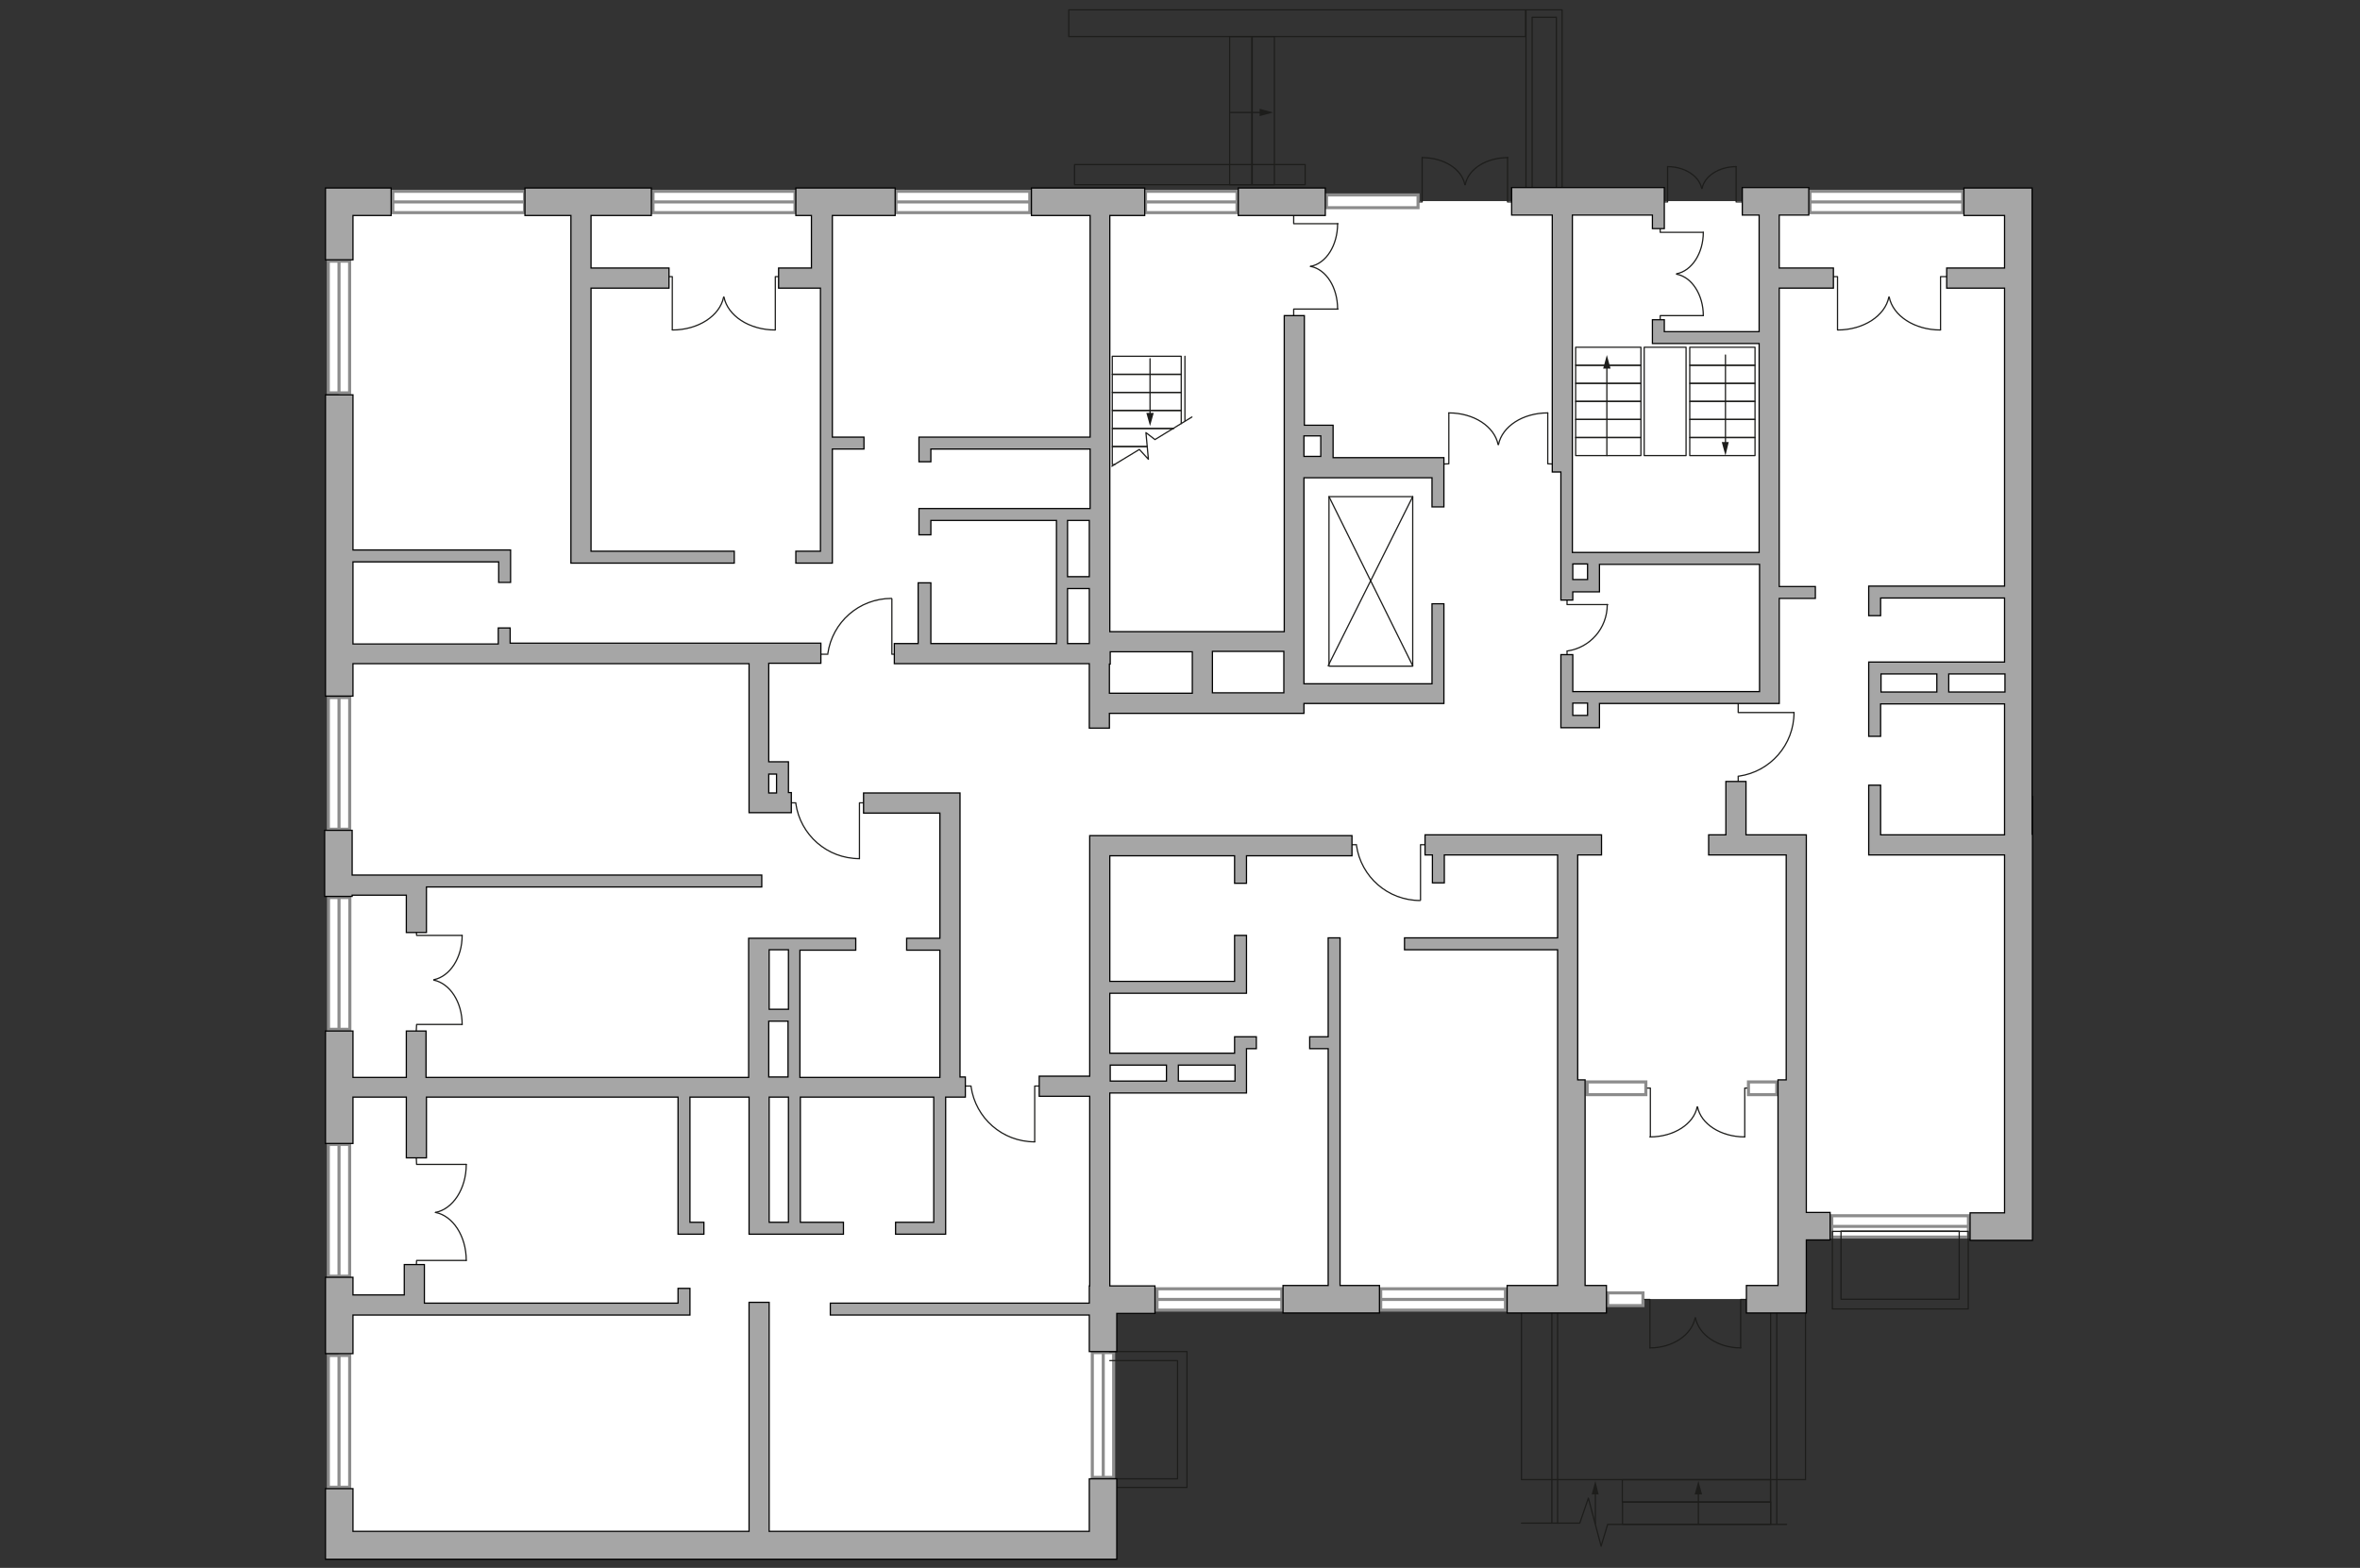<?xml version="1.0" encoding="utf-8"?>
<!-- Generator: Adobe Illustrator 25.1.0, SVG Export Plug-In . SVG Version: 6.00 Build 0)  -->
<svg version="1.1" xmlns="http://www.w3.org/2000/svg" xmlns:xlink="http://www.w3.org/1999/xlink" x="0px" y="0px"
	 viewBox="0 0 575 382" style="enable-background:new 0 0 575 382;" xml:space="preserve">
<rect x="0" y="0" width="575" height="382" fill="#333333" stroke="none"/>
<style type="text/css">
	.st0{fill:#FFFFFF;}
	.st1{fill:#FFFFFF;stroke:#8C8C8C;stroke-width:0.75;stroke-linecap:round;stroke-miterlimit:10;}
	.st2{fill:none;stroke:#1D1D1B;stroke-width:0.3;stroke-linecap:round;stroke-linejoin:round;stroke-miterlimit:10;}
	.st3{fill:none;stroke:#1D1D1B;stroke-width:0.3;stroke-linecap:round;stroke-linejoin:round;}
	.st4{fill:#1D1D1B;}
	.st5{fill:#A6A6A6;stroke:#000000;stroke-width:0.3;stroke-miterlimit:22.926;}
</style>
<g id="bg">
	<rect x="82.6" y="49" class="st0" width="409.6" height="248.8"/>
	<rect x="80.1" y="225.8" class="st0" width="357.1" height="90.7"/>
	<rect x="82.6" y="248.8" class="st0" width="186.2" height="127.9"/>
</g>
<g id="windows">
	<g>
		<rect x="95.7" y="46.6" class="st1" width="32.1" height="5.2"/>
		<line class="st1" x1="95.7" y1="49.2" x2="127.8" y2="49.2"/>
	</g>
	<g>
		
			<rect x="66.6" y="77.1" transform="matrix(-1.836970e-16 1 -1 -1.836970e-16 162.283 -2.976)" class="st1" width="32.1" height="5.2"/>
		<line class="st1" x1="82.6" y1="63.6" x2="82.6" y2="95.7"/>
	</g>
	<g>
		
			<rect x="66.6" y="183.4" transform="matrix(-1.836970e-16 1 -1 -1.836970e-16 268.601 103.342)" class="st1" width="32.1" height="5.2"/>
		<line class="st1" x1="82.6" y1="169.9" x2="82.6" y2="202"/>
	</g>
	<g>
		
			<rect x="66.6" y="232.1" transform="matrix(-1.836970e-16 1 -1 -1.836970e-16 317.338 152.079)" class="st1" width="32.1" height="5.2"/>
		<line class="st1" x1="82.6" y1="218.7" x2="82.6" y2="250.8"/>
	</g>
	<g>
		
			<rect x="66.6" y="292.3" transform="matrix(-1.836970e-16 1 -1 -1.836970e-16 377.489 212.23)" class="st1" width="32.1" height="5.2"/>
		<line class="st1" x1="82.6" y1="278.8" x2="82.6" y2="310.9"/>
	</g>
	<g>
		
			<rect x="66.6" y="343.7" transform="matrix(-1.836970e-16 1 -1 -1.836970e-16 428.9 263.641)" class="st1" width="32.1" height="5.2"/>
		<line class="st1" x1="82.6" y1="330.2" x2="82.6" y2="362.3"/>
	</g>
	<g>
		<rect x="159.1" y="46.6" class="st1" width="34.6" height="5.2"/>
		<line class="st1" x1="159.1" y1="49.2" x2="193.7" y2="49.2"/>
	</g>
	<g>
		<rect x="218.3" y="46.6" class="st1" width="32.6" height="5.2"/>
		<line class="st1" x1="218.3" y1="49.2" x2="250.8" y2="49.2"/>
	</g>
	<g>
		<rect x="279.1" y="46.6" class="st1" width="22.3" height="5.2"/>
		<line class="st1" x1="279.1" y1="49.2" x2="301.3" y2="49.2"/>
	</g>
	<g>
		<rect x="323.2" y="47.5" class="st1" width="22.3" height="3.1"/>
	</g>
	<g>
		<rect x="386.7" y="263.6" class="st1" width="14.3" height="3.1"/>
	</g>
	<g>
		<rect x="391.7" y="315" class="st1" width="8.6" height="3.1"/>
	</g>
	<g>
		<rect x="426" y="263.6" class="st1" width="6.9" height="3.1"/>
	</g>
	<g>
		<rect x="281.9" y="314" class="st1" width="30.4" height="5.2"/>
		<line class="st1" x1="281.9" y1="316.6" x2="312.3" y2="316.6"/>
	</g>
	<g>
		
			<rect x="253.6" y="342.2" transform="matrix(-1.836970e-16 1 -1 -1.836970e-16 613.535 75.959)" class="st1" width="30.4" height="5.2"/>
		<line class="st1" x1="268.8" y1="329.5" x2="268.8" y2="359.9"/>
	</g>
	<g>
		<rect x="336.4" y="314" class="st1" width="30.4" height="5.2"/>
		<line class="st1" x1="336.4" y1="316.6" x2="366.8" y2="316.6"/>
	</g>
	<g>
		<rect x="441" y="46.6" class="st1" width="37.2" height="5.2"/>
		<line class="st1" x1="441" y1="49.2" x2="478.2" y2="49.2"/>
	</g>
	<g>
		<rect x="446.3" y="296.2" class="st1" width="33.3" height="5.2"/>
		<line class="st1" x1="446.3" y1="298.8" x2="479.6" y2="298.8"/>
	</g>
</g>
<g id="plan">
	<g>
		<polyline class="st2" points="217.3,145.9 217.3,159.4 219.6,159.4 		"/>
		<line class="st2" x1="199.6" y1="159.4" x2="201.7" y2="159.4"/>
		<path class="st2" d="M201.7,159.2c1.1-7.6,7.6-13.4,15.5-13.4"/>
	</g>
	<g>
		<polyline class="st2" points="209.4,209.2 209.4,195.6 211.7,195.6 		"/>
		<line class="st2" x1="191.7" y1="195.6" x2="193.9" y2="195.6"/>
		<path class="st2" d="M193.9,195.8c1.1,7.6,7.6,13.4,15.5,13.4"/>
	</g>
	<g>
		<polyline class="st2" points="252.1,278.2 252.1,264.6 254.4,264.6 		"/>
		<line class="st2" x1="234.4" y1="264.6" x2="236.6" y2="264.6"/>
		<path class="st2" d="M236.6,264.8c1.1,7.6,7.6,13.4,15.5,13.4"/>
	</g>
	<g>
		<polyline class="st2" points="346.1,219.3 346.1,205.8 348.4,205.8 		"/>
		<line class="st2" x1="328.4" y1="205.8" x2="330.5" y2="205.8"/>
		<path class="st2" d="M330.5,206c1.1,7.6,7.6,13.4,15.5,13.4"/>
	</g>
	<g>
		<polyline class="st2" points="437.1,173.6 423.5,173.6 423.5,171.2 		"/>
		<line class="st2" x1="423.5" y1="191.2" x2="423.5" y2="189.1"/>
		<path class="st2" d="M423.7,189.1c7.6-1.1,13.4-7.6,13.4-15.5"/>
	</g>
	<g>
		<polyline class="st2" points="391.7,147.3 381.8,147.3 381.8,145.6 		"/>
		<line class="st2" x1="381.8" y1="160.1" x2="381.8" y2="158.6"/>
		<path class="st2" d="M381.9,158.6c5.5-0.8,9.7-5.5,9.7-11.3"/>
	</g>
	<g>
		<g>
			<polyline class="st2" points="353,100.6 353,113 350.7,113.1 			"/>
			<path class="st2" d="M365,108.3c-0.9-4.4-5.9-7.7-12-7.7"/>
		</g>
		<g>
			<polyline class="st2" points="377.1,100.6 377.1,113 379.4,113.1 			"/>
			<path class="st2" d="M365.1,108.3c0.9-4.4,5.9-7.7,12-7.7"/>
		</g>
	</g>
	<g>
		<g>
			<polyline class="st2" points="425.1,277 425.1,265.1 425.6,265.1 			"/>
			<path class="st2" d="M413.6,269.7c0.8,4.1,5.6,7.3,11.5,7.3"/>
		</g>
		<g>
			<polyline class="st2" points="402.1,277 402.1,265.1 401.4,265.1 			"/>
			<path class="st2" d="M413.5,269.7c-0.8,4.1-5.6,7.3-11.5,7.3"/>
		</g>
	</g>
	<g>
		<g>
			<polyline class="st2" points="424.1,328.4 424.1,316.6 426.2,316.6 			"/>
			<path class="st2" d="M413.1,321.1c0.8,4.1,5.4,7.3,11,7.3"/>
		</g>
		<g>
			<polyline class="st2" points="402,328.4 402,316.6 400.7,316.6 			"/>
			<path class="st2" d="M413,321.1c-0.8,4.1-5.4,7.3-11,7.3"/>
		</g>
	</g>
	<g>
		<g>
			<polyline class="st2" points="326,54.5 315.2,54.5 315.2,52.5 			"/>
			<path class="st2" d="M319.3,64.9c3.8-0.7,6.6-5.1,6.6-10.4"/>
		</g>
		<g>
			<polyline class="st2" points="326,75.3 315.2,75.3 315.2,77.3 			"/>
			<path class="st2" d="M319.3,64.9c3.8,0.7,6.6,5.1,6.6,10.4"/>
		</g>
	</g>
	<g>
		<g>
			<polyline class="st2" points="346.5,38.4 346.5,49.2 345.9,49.2 			"/>
			<path class="st2" d="M356.9,45c-0.7-3.8-5.1-6.6-10.4-6.6"/>
		</g>
		<g>
			<polyline class="st2" points="367.3,38.4 367.3,49.2 369.3,49.2 			"/>
			<path class="st2" d="M357,45c0.7-3.8,5.1-6.6,10.4-6.6"/>
		</g>
	</g>
	<g>
		<g>
			<polyline class="st2" points="406.3,40.6 406.3,49.2 404.7,49.2 			"/>
			<path class="st2" d="M414.6,45.9c-0.6-3-4.1-5.3-8.3-5.3"/>
		</g>
		<g>
			<polyline class="st2" points="423,40.6 423,49.2 424.6,49.2 			"/>
			<path class="st2" d="M414.7,45.9c0.6-3,4.1-5.3,8.3-5.3"/>
		</g>
	</g>
	<g>
		<g>
			<polyline class="st2" points="415,56.6 404.5,56.6 404.5,54.7 			"/>
			<path class="st2" d="M408.5,66.7c3.7-0.7,6.5-5,6.5-10.1"/>
		</g>
		<g>
			<polyline class="st2" points="415,76.9 404.5,76.9 404.5,78.8 			"/>
			<path class="st2" d="M408.5,66.8c3.7,0.7,6.5,5,6.5,10.1"/>
		</g>
	</g>
	<g>
		<g>
			<polyline class="st2" points="472.8,80.3 472.8,67.4 475.2,67.4 			"/>
			<path class="st2" d="M460.3,72.4c0.9,4.5,6.1,8,12.5,8"/>
		</g>
		<g>
			<polyline class="st2" points="447.7,80.3 447.7,67.4 445.3,67.4 			"/>
			<path class="st2" d="M460.2,72.4c-0.9,4.5-6.1,8-12.5,8"/>
		</g>
	</g>
	<g>
		<g>
			<polyline class="st2" points="188.9,80.3 188.9,67.4 191.3,67.4 			"/>
			<path class="st2" d="M176.4,72.4c0.9,4.5,6.1,8,12.5,8"/>
		</g>
		<g>
			<polyline class="st2" points="163.8,80.3 163.8,67.4 161.4,67.4 			"/>
			<path class="st2" d="M176.3,72.4c-0.9,4.5-6.1,8-12.5,8"/>
		</g>
	</g>
	<g>
		<g>
			<polyline class="st2" points="112.6,227.9 101.5,227.9 101.4,225.8 			"/>
			<path class="st2" d="M105.7,238.7c3.9-0.8,6.9-5.3,6.9-10.8"/>
		</g>
		<g>
			<polyline class="st2" points="112.6,249.6 101.5,249.6 101.4,251.6 			"/>
			<path class="st2" d="M105.7,238.8c3.9,0.8,6.9,5.3,6.9,10.8"/>
		</g>
	</g>
	<g>
		<g>
			<polyline class="st2" points="113.6,283.7 101.5,283.7 101.4,281.4 			"/>
			<path class="st2" d="M106.1,295.4c4.2-0.8,7.5-5.7,7.5-11.7"/>
		</g>
		<g>
			<polyline class="st2" points="113.6,307.1 101.5,307.1 101.4,309.4 			"/>
			<path class="st2" d="M106.1,295.4c4.2,0.8,7.5,5.7,7.5,11.7"/>
		</g>
	</g>
	<rect x="411.7" y="106.6" class="st2" width="15.9" height="4.4"/>
	<rect x="411.7" y="102.2" class="st2" width="15.9" height="4.4"/>
	<rect x="411.7" y="97.8" class="st2" width="15.9" height="4.4"/>
	<rect x="411.7" y="93.4" class="st2" width="15.9" height="4.4"/>
	<rect x="411.7" y="89" class="st2" width="15.9" height="4.4"/>
	<rect x="411.7" y="84.6" class="st2" width="15.9" height="4.4"/>
	<rect x="383.9" y="106.6" class="st2" width="15.9" height="4.4"/>
	<rect x="383.9" y="102.2" class="st2" width="15.9" height="4.4"/>
	<rect x="383.9" y="97.8" class="st2" width="15.9" height="4.4"/>
	<rect x="383.9" y="93.4" class="st2" width="15.9" height="4.4"/>
	<rect x="383.9" y="89" class="st2" width="15.9" height="4.4"/>
	<rect x="383.9" y="84.6" class="st2" width="15.9" height="4.4"/>
	<rect x="400.6" y="84.6" class="st2" width="10.2" height="26.4"/>
	<g>
		<g>
			<line class="st3" x1="391.5" y1="111" x2="391.5" y2="89.2"/>
			<g>
				<polygon class="st4" points="392.4,89.8 391.5,86.5 390.6,89.8 				"/>
			</g>
		</g>
	</g>
	<g>
		<g>
			<line class="st3" x1="420.4" y1="86.5" x2="420.4" y2="108.3"/>
			<g>
				<polygon class="st4" points="419.5,107.7 420.4,111 421.2,107.7 				"/>
			</g>
		</g>
	</g>
	<polyline class="st2" points="271.6,113.2 271,113.2 271,108.8 279.5,108.8 	"/>
	<polyline class="st2" points="279.5,108.8 271,108.8 271,104.4 285.9,104.4 	"/>
	<polyline class="st2" points="285.9,104.4 271,104.4 271,100 287.8,100 287.8,103.2 	"/>
	<rect x="271" y="95.6" class="st2" width="16.8" height="4.4"/>
	<rect x="271" y="91.2" class="st2" width="16.8" height="4.4"/>
	<rect x="271" y="86.8" class="st2" width="16.8" height="4.4"/>
	<g>
		<g>
			<line class="st3" x1="280.2" y1="87.4" x2="280.2" y2="101.2"/>
			<g>
				<polygon class="st4" points="279.3,100.6 280.2,103.8 281.1,100.6 				"/>
			</g>
		</g>
	</g>
	<g>
		<rect x="323.8" y="121" class="st2" width="20.4" height="41.3"/>
		<line class="st2" x1="323.8" y1="121" x2="344.2" y2="162.2"/>
		<line class="st2" x1="344.2" y1="121" x2="323.6" y2="162.2"/>
	</g>
	<line class="st2" x1="288.7" y1="86.8" x2="288.7" y2="102.5"/>
	<polyline class="st2" points="270.9,113.6 271.5,113.2 277.6,109.5 279.8,111.9 279.2,105.4 281.4,107.1 290.4,101.6 	"/>
	<rect x="260.4" y="2.4" class="st2" width="111.3" height="6.5"/>
	<rect x="299.6" y="8.9" class="st2" width="5.4" height="36.1"/>
	<rect x="305.1" y="8.9" class="st2" width="5.4" height="36.1"/>
	<g>
		<g>
			<line class="st3" x1="299.8" y1="27.4" x2="307.5" y2="27.4"/>
			<g>
				<polygon class="st4" points="306.9,28.3 310.2,27.4 306.9,26.5 				"/>
			</g>
		</g>
	</g>
	
		<rect x="410.6" y="350.6" transform="matrix(6.123234e-17 -1 1 6.123234e-17 44.721 781.981)" class="st2" width="5.4" height="36.1"/>
	
		<rect x="410.6" y="345.1" transform="matrix(6.123234e-17 -1 1 6.123234e-17 50.17 776.531)" class="st2" width="5.4" height="36.1"/>
	<g>
		<g>
			<line class="st3" x1="413.8" y1="371.2" x2="413.8" y2="363.5"/>
			<g>
				<polygon class="st4" points="414.7,364.1 413.8,360.8 412.9,364.1 				"/>
			</g>
		</g>
	</g>
	<g>
		<g>
			<line class="st3" x1="388.7" y1="371.2" x2="388.7" y2="363.5"/>
			<g>
				<polygon class="st4" points="389.5,364.1 388.7,360.8 387.8,364.1 				"/>
			</g>
		</g>
	</g>
	<rect x="371.8" y="2.4" class="st2" width="8.8" height="43.7"/>
	<rect x="373.3" y="4.2" class="st2" width="5.9" height="41.9"/>
	<rect x="261.8" y="40.1" class="st2" width="56.2" height="4.9"/>
	<polyline class="st2" points="270.3,329.3 289.2,329.3 289.2,362.4 270.3,362.4 	"/>
	<polyline class="st2" points="270.4,331.5 286.9,331.5 286.9,360.3 270.4,360.3 	"/>
	
		<rect x="446.4" y="299.9" transform="matrix(-1 -3.267947e-07 3.267947e-07 -1 925.952 618.812)" class="st2" width="33.1" height="18.9"/>
	
		<rect x="448.6" y="300" transform="matrix(-1 -3.267946e-07 3.267946e-07 -1 925.952 616.55)" class="st2" width="28.8" height="16.6"/>
	<line class="st2" x1="379.5" y1="319.1" x2="379.5" y2="371.1"/>
	<line class="st2" x1="378.1" y1="319.1" x2="378.1" y2="371.1"/>
	<line class="st2" x1="432.9" y1="319.1" x2="432.9" y2="371.2"/>
	<line class="st2" x1="431.4" y1="319.1" x2="431.4" y2="371.2"/>
	<polyline class="st2" points="370.7,318.1 370.7,360.5 439.9,360.5 439.9,317 	"/>
	<polyline class="st2" points="370.7,371.1 384.9,371.1 387,365 390.1,376.7 391.7,371.4 435.3,371.4 	"/>
	<polygon class="st5" points="86,52.5 95.3,52.5 95.3,45.8 79.3,45.8 79.3,63.3 86,63.3 	"/>
	<path class="st5" d="M86,161.7h96.5v36.3h10.3v-4.9h-0.7v-4.6v-2.2v-0.7h-4.8v-24H200v-4.9h-75.7V153h-2.9v3.9H86v-20h35.5v5h2.9
		V134H86V96.2h-6.7v73.4H86V161.7z M189.2,188.6v4.6h-1.9v-4.6H189.2z"/>
	<polygon class="st5" points="85.8,218.1 99,218.1 99,227.2 103.9,227.2 103.9,216.1 185.6,216.1 185.6,213.2 103.9,213.2 99,213.2 
		85.8,213.2 85.8,202.3 79.1,202.3 79.1,218.4 85.8,218.4 	"/>
	<path class="st5" d="M79.3,251.1v27.5H86v-11.3h13v14.8h4.9v-14.8h61.3v33.4h2.9v0h3.4v-2.9h-3.4v-30.5h14.4v33.4h3.4h1.5h4.7h2.9
		h10.5v-2.9h-10.5v-30.5h32.5v30.5h-9.3v2.9h9.3v0h2.9v-33.4h4.8v-4.9h-1.3v-69.2h-23.5v4.9H229v30.5h-8.1v2.9h8.1v31h-34.1v-31
		h13.6v-2.9h-26.1v0.3v2.6v31h-78.6v-11.3H99v11.3H86v-11.3H79.3z M192.1,297.8h-4.7v-30.5h4.7V297.8z M187.3,262.4v-13.6h4.7v13.6
		H187.3z M192.1,231.4v14.5h-4.7v-14.5H192.1z"/>
	<polygon class="st5" points="79.3,329.8 86,329.8 86,320.4 90,320.4 103.4,320.4 167.8,320.4 167.8,320.4 168.1,320.4 168.1,313.9 
		165.2,313.9 165.2,317.5 103.4,317.5 103.4,308.1 98.5,308.1 98.5,315.5 86,315.5 86,311.2 79.3,311.2 	"/>
	<rect x="301.7" y="45.8" class="st5" width="21.2" height="6.7"/>
	<path class="st5" d="M265.4,313.3v4.2h-63.1v2.9h63.1v8.9h6.7V320h9.3v-6.7h-11v-47h33.3v-2.9h0v-3.9h0v-2.9h0v-1.1h2.4v-2.9h-5.3
		v1.4h0v2.6h-30.4V242h33.3v-1.3v-1.6v-11.2h-2.9v11.2h-30.4v-30.6h30.4v6.7h2.9v-6.7h25.7v-4.9h-63.9v58.6h-12.3v4.9h12.3v46.2
		H265.4z M300.9,263.4h-13.8v-3.9h13.8V263.4z M284.2,259.5v3.9h-13.7v-3.9H284.2z"/>
	<polygon class="st5" points="79.3,379.9 272.1,379.9 272.1,360.3 265.4,360.3 265.4,373.1 187.4,373.1 187.4,317.3 182.5,317.3 
		182.5,373.1 86,373.1 86,362.7 79.3,362.7 	"/>
	<polygon class="st5" points="139.1,134.3 139.1,136.8 139.1,137.2 178.9,137.2 178.9,134.3 144,134.3 144,70.2 163,70.2 163,65.3 
		144,65.3 144,52.5 158.7,52.5 158.7,45.8 127.9,45.8 127.9,52.5 139.1,52.5 	"/>
	<polygon class="st5" points="199.9,134.3 193.9,134.3 193.9,137.2 202.8,137.2 202.8,109.4 210.5,109.4 210.5,106.5 202.8,106.5 
		202.8,52.5 218.1,52.5 218.1,45.8 193.9,45.8 193.9,52.5 197.7,52.5 197.7,65.3 189.7,65.3 189.7,70.2 199.9,70.2 	"/>
	<path class="st5" d="M495.1,194.1L495.1,194.1v9.3l0,0v-31.9l0,0v9.8l0,0v-20l0,0l0,0l0,0v-15.6l0,0v3.2l0,0v-3.2l0,0v-2.9l0,0
		V70.2l0,0v-4.9l0,0V52.5l0,0v-6.7h-16.6v6.7h9.9v12.8h-14.1v4.9h14.1v72.6h-33.1v0.5h0v6.7h2.9v-4.3h30.2v15.6h-13.7h-2.9h-16.5
		v2.9h0v4.4h0v2.9h0v7.9h2.9v-7.9h30.2v31.9h-30.2v-12.1h-2.9v12.1h0v4.9h0v0h2.9v0h30.2v87.2H480v6.7h15.2v-6.7l0,0v-87.2l0,0v-4.9
		l0,0V194.1z M458.3,164.2h13.6v4.4h-13.6V164.2z M474.8,168.6v-4.4h13.7v4.4H474.8z"/>
	<path class="st5" d="M223.7,142v14.8h-5.8v4.9h47.5v15.7h4.9v-3.6h42.5v0h4.9v-2.4h34.1v-3.4h0v-20.9h-2.9v19.5h-31.2v-50.2h31.2
		v7.1h2.9v-7.1v-1.9v-3h-27v-5v-2.2v-0.7h-7V76.9h-4.9v77h-42.5V52.5h8.5v-6.7h-27.6v6.7h14.3v54h-41.7v6h2.9v-3.1h38.8v14.5h-41.7
		v6.4h2.9v-3.5h30.6v30h-30.6V142H223.7z M321.8,106.2v5h-4.1v-5H321.8z M312.8,168.8h-17.4v-10.1h17.4V168.8z M270.5,161.7v-2.9h20
		v10.1h-20.2v-7.1H270.5z M265.4,126.8v13.7h-5.3v-13.7H265.4z M260.1,143.4h5.3v13.4h-5.3V143.4z"/>
	<polygon class="st5" points="326.5,228.5 323.6,228.5 323.6,252.6 319.1,252.6 319.1,255.5 323.6,255.5 323.6,313.2 312.6,313.2 
		312.6,319.9 336.1,319.9 336.1,313.2 326.5,313.2 	"/>
	<path class="st5" d="M378.3,115h2v31.2h2.9v-2h6.5v-2.9h0v-3.8h39v31h-45.5v-9h-2.9v17.8h1.7h1.2h6.5v-2.9h0v-3h41.1v0h2.7v-25.6
		h8.8v-2.9h-8.8V70.2h13.2v-4.9h-13.2V52.4h7.2v-6.7h-16.2v6.7h4.1v28.4h-23.1v-2.9h-2.9v2.9v2.9h2.9h23.1v50.9h-45.5v-30.5h0V52.4
		h19.5v3.3h2.9v-3.3h0v-6.7h-37.2v6.7h9.9V115z M386.8,174.3h-3.6v-3h3.6V174.3z M386.8,137.4v3.8h-3.6v-3.8H386.8z"/>
	<polygon class="st5" points="379.5,263.1 379.5,313.2 367.2,313.2 367.2,319.9 391.4,319.9 391.4,313.2 386.2,313.2 386.2,263.1 
		384.4,263.1 384.4,208.3 390.2,208.3 390.2,203.4 347.2,203.4 347.2,208.3 349,208.3 349,215.1 351.9,215.1 351.9,208.3 
		379.5,208.3 379.5,228.5 342.2,228.5 342.2,231.4 379.5,231.4 379.5,263.1 	"/>
	<polygon class="st5" points="433.2,263.1 433.2,313.2 425.5,313.2 425.5,319.9 440.1,319.9 440.1,302.1 445.9,302.1 445.9,295.4 
		440.1,295.4 440.1,203.4 425.4,203.4 425.4,190.4 420.5,190.4 420.5,203.4 416.3,203.4 416.3,208.3 435.2,208.3 435.2,263.1 	"/>
</g>
</svg>
